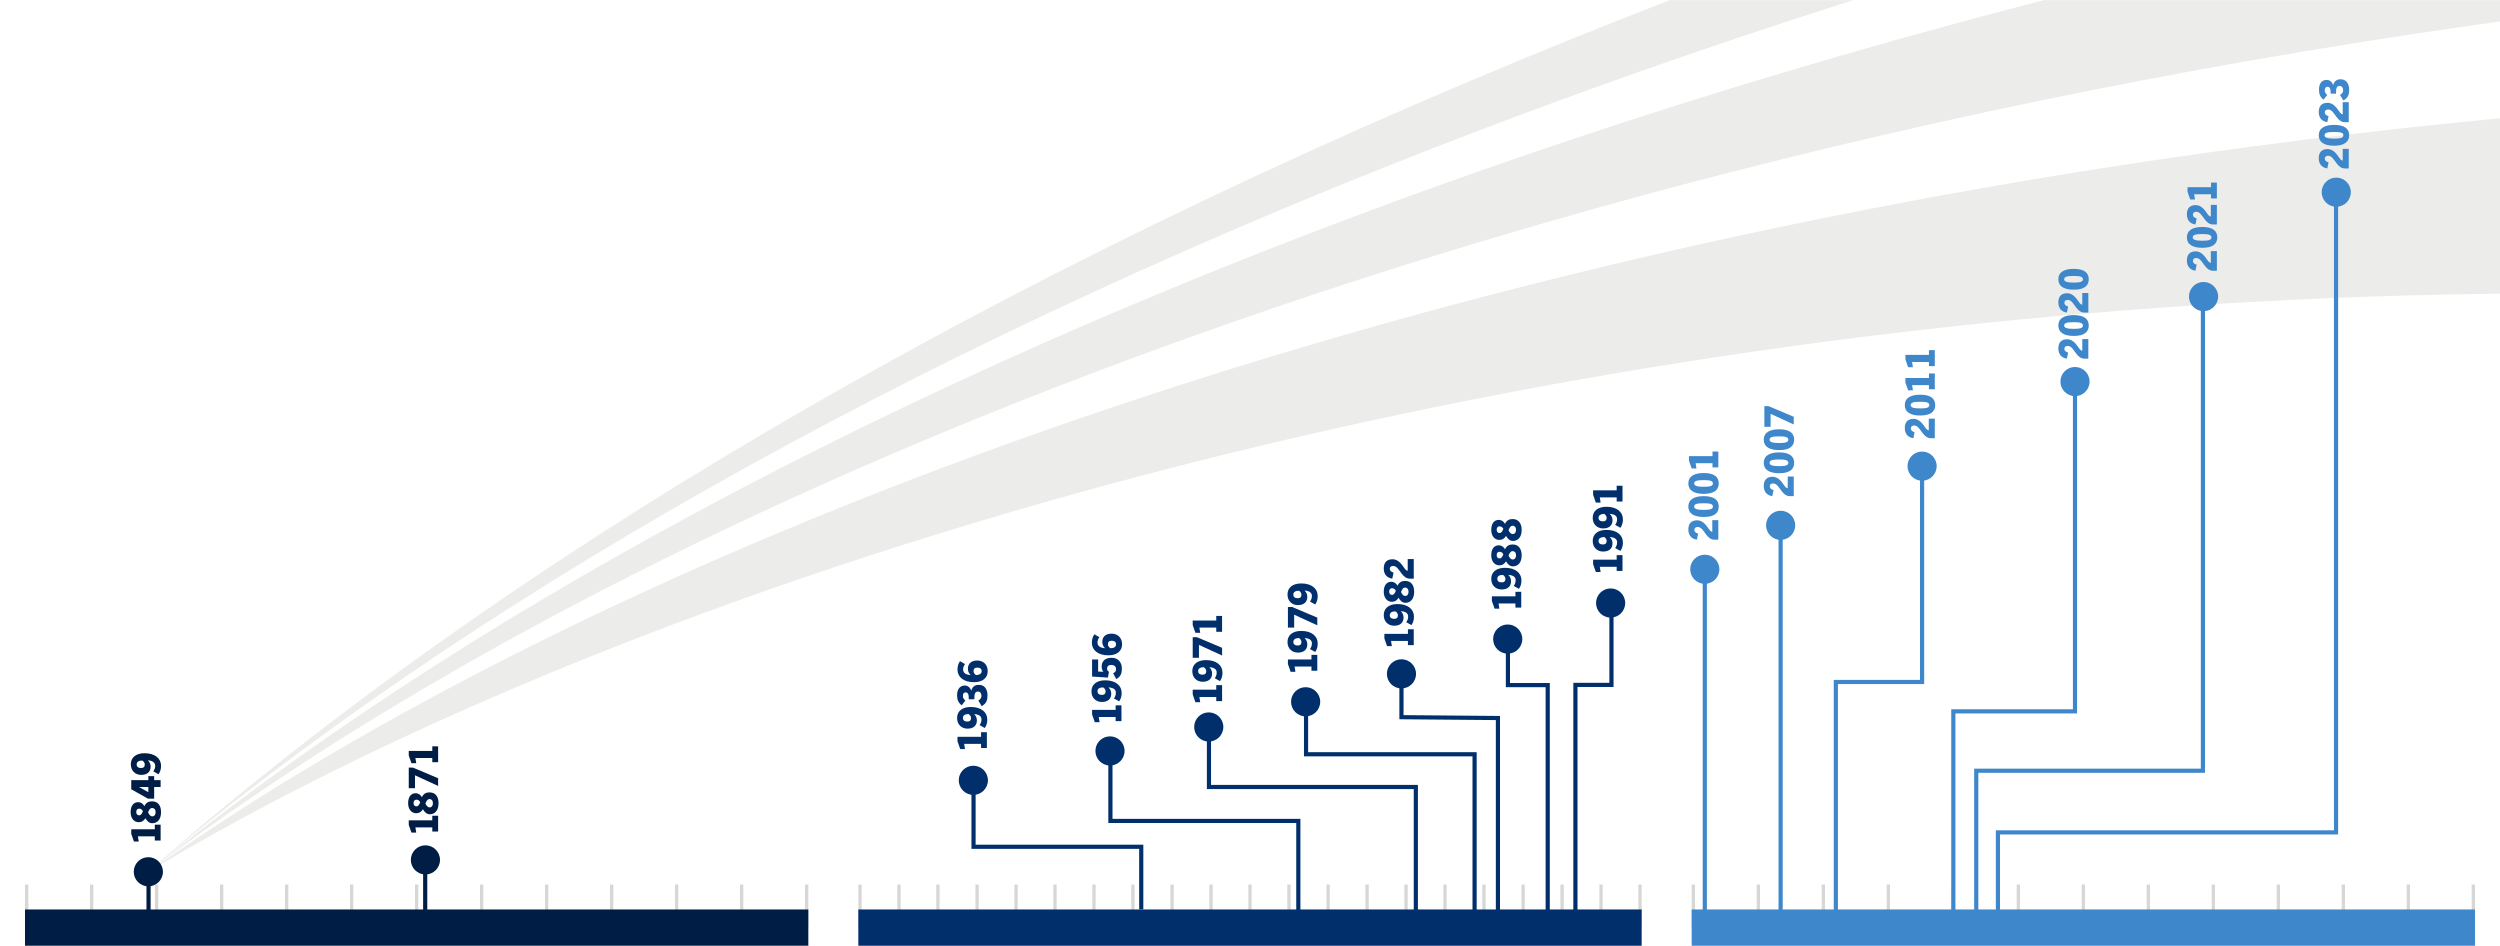 <?xml version="1.0" encoding="utf-8"?>
<!-- Generator: Adobe Illustrator 27.6.1, SVG Export Plug-In . SVG Version: 6.00 Build 0)  -->
<svg version="1.1" id="Layer_1" xmlns="http://www.w3.org/2000/svg" xmlns:xlink="http://www.w3.org/1999/xlink" x="0px" y="0px"
	  width="1200" height="454" viewBox="0 0 1200 453.9" style="enable-background:new 0 0 1200 453.9;" xml:space="preserve">
<style type="text/css">
	.st0{clip-path:url(#SVGID_00000044169316694904005480000010323311403166786435_);fill:#ECECEA;}
	.st1{fill:#D7D8D6;}
	.st2{fill:#001E45;}
	.st3{fill:#002F6C;}
	.st4{fill:#3E87CB;}
	.st5{fill:none;stroke:#001E45;stroke-width:2;stroke-miterlimit:10;}
	.st6{fill-rule:evenodd;clip-rule:evenodd;fill:#001E45;}
	.st7{enable-background:new    ;}
	.st8{fill-rule:evenodd;clip-rule:evenodd;fill:#002F6C;}
	.st9{fill:none;stroke:#002F6C;stroke-width:2;stroke-miterlimit:10;}
	.st10{fill-rule:evenodd;clip-rule:evenodd;fill:#3E87CB;}
	.st11{fill:none;stroke:#3E87CB;stroke-width:2;stroke-miterlimit:10;}
</style>
<g id="DESKTOP">
	<g>
		<g>
			<g>
				<g>
					<defs>
						<rect id="SVGID_1_" y="0" width="1200" height="453.9"/>
					</defs>
					<clipPath id="SVGID_00000028297601245569370730000009595197747817668757_">
						<use xlink:href="#SVGID_1_"  style="overflow:visible;"/>
					</clipPath>
					<path style="clip-path:url(#SVGID_00000028297601245569370730000009595197747817668757_);fill:#ECECEA;" d="M70.3,419
						c420.8-299.1,1512.2-598,2649.2-144l-445.1,81C1333.1-52.4,419.1,208.1,70.3,419z M70.3,419c514-390.9,1918.7-746,3313.5-33.1
						l457.8-83.3C2244.3-456.4,657.9-60.5,70.3,419z M3860.5,128.5L4302.7,48C2477.2-624.6,743.6-172.7,70.3,419
						C671.8-89.1,2229.7-496,3860.5,128.5z"/>
				</g>
			</g>
		</g>
	</g>
	<g>
		<g id="_x31_800_00000024709555685054911580000002555774869741795997_">
			<g>
				<g>
					<rect x="12" y="424.5" class="st1" width="1.6" height="20.2"/>
					<rect x="43.2" y="424.5" class="st1" width="1.6" height="20.2"/>
					<rect x="74.4" y="424.5" class="st1" width="1.6" height="20.2"/>
					<rect x="105.6" y="424.5" class="st1" width="1.6" height="20.2"/>
					<rect x="136.8" y="424.5" class="st1" width="1.6" height="20.2"/>
					<rect x="168" y="424.5" class="st1" width="1.6" height="20.2"/>
					<rect x="199.2" y="424.5" class="st1" width="1.6" height="20.2"/>
					<rect x="230.4" y="424.5" class="st1" width="1.6" height="20.2"/>
					<rect x="261.6" y="424.5" class="st1" width="1.6" height="20.2"/>
					<rect x="292.8" y="424.5" class="st1" width="1.6" height="20.2"/>
					<rect x="324" y="424.5" class="st1" width="1.6" height="20.2"/>
					<rect x="355.2" y="424.5" class="st1" width="1.6" height="20.2"/>
					<rect x="386.4" y="424.5" class="st1" width="1.6" height="20.2"/>
				</g>
			</g>
			<rect x="12" y="436.5" class="st2" width="376" height="17.4"/>
		</g>
		<g id="_x31_900_00000143579559663286730590000016569561908726197667_">
			<g>
				<rect x="412" y="424.5" class="st1" width="1.6" height="20.2"/>
				<rect x="430.7" y="424.5" class="st1" width="1.6" height="20.2"/>
				<rect x="449.4" y="424.5" class="st1" width="1.6" height="20.2"/>
				<rect x="468.2" y="424.5" class="st1" width="1.6" height="20.2"/>
				<rect x="486.9" y="424.5" class="st1" width="1.6" height="20.2"/>
				<rect x="505.6" y="424.5" class="st1" width="1.6" height="20.2"/>
				<rect x="524.3" y="424.5" class="st1" width="1.6" height="20.2"/>
				<rect x="543" y="424.5" class="st1" width="1.6" height="20.2"/>
				<rect x="561.8" y="424.5" class="st1" width="1.6" height="20.2"/>
				<rect x="580.5" y="424.5" class="st1" width="1.6" height="20.2"/>
				<rect x="599.2" y="424.5" class="st1" width="1.6" height="20.2"/>
				<rect x="617.9" y="424.5" class="st1" width="1.6" height="20.2"/>
				<rect x="636.7" y="424.5" class="st1" width="1.6" height="20.2"/>
				<rect x="655.4" y="424.5" class="st1" width="1.6" height="20.2"/>
				<rect x="674.1" y="424.5" class="st1" width="1.6" height="20.2"/>
				<rect x="692.8" y="424.5" class="st1" width="1.6" height="20.2"/>
				<rect x="711.5" y="424.5" class="st1" width="1.6" height="20.2"/>
				<rect x="730.3" y="424.5" class="st1" width="1.6" height="20.2"/>
				<rect x="749" y="424.5" class="st1" width="1.6" height="20.2"/>
				<rect x="767.7" y="424.5" class="st1" width="1.6" height="20.2"/>
				<rect x="786.4" y="424.5" class="st1" width="1.6" height="20.2"/>
			</g>
			<rect x="412" y="436.5" class="st3" width="376" height="17.4"/>
		</g>
		<g id="_x32_000_00000176036917510939876570000011196869098029673878_">
			<g>
				<rect x="812" y="424.5" class="st1" width="1.6" height="20.9"/>
				<rect x="843.2" y="424.5" class="st1" width="1.6" height="20.9"/>
				<rect x="874.4" y="424.5" class="st1" width="1.6" height="20.9"/>
				<rect x="905.6" y="424.5" class="st1" width="1.6" height="20.9"/>
				<rect x="936.8" y="424.5" class="st1" width="1.6" height="20.9"/>
				<rect x="968" y="424.5" class="st1" width="1.6" height="20.9"/>
				<rect x="999.2" y="424.5" class="st1" width="1.6" height="20.9"/>
				<rect x="1030.4" y="424.5" class="st1" width="1.6" height="20.9"/>
				<rect x="1061.6" y="424.5" class="st1" width="1.6" height="20.9"/>
				<rect x="1092.8" y="424.5" class="st1" width="1.6" height="20.9"/>
				<rect x="1124" y="424.5" class="st1" width="1.6" height="20.9"/>
				<rect x="1155.2" y="424.5" class="st1" width="1.6" height="20.9"/>
				<rect x="1186.4" y="424.5" class="st1" width="1.6" height="20.9"/>
			</g>
			<rect x="812" y="436.5" class="st4" width="376" height="17.4"/>
		</g>
		<g>
			<g>
				<line class="st5" x1="71.3" y1="419" x2="71.3" y2="439.4"/>
				<circle class="st6" cx="71.2" cy="418.4" r="7"/>
				<g class="st7">
					<path class="st2" d="M77.1,403.4h-2.8v-2h-8.1l0.4,2.5h-2.3l-1.3-3.7V398h11.3v-2.2h2.8V403.4z"/>
				</g>
				<g class="st7">
					<path class="st2" d="M77.3,389.8c0,3.3-1.6,5.3-4.2,5.3c-1.3,0-2.4-0.8-3.3-2.4h0c-0.7,1.1-1.6,1.9-3.3,1.9
						c-2,0-3.8-1.7-3.8-4.8c0-3.2,1.5-4.8,3.6-4.8c1.4,0,2.4,0.8,3,1.9h0c0.8-1.7,2.1-2.3,3.5-2.3C75.8,384.5,77.3,386.6,77.3,389.8
						z M65.4,389.7c0,1.2,0.7,1.6,1.4,1.6c0.9,0,1.4-0.9,1.8-2c-0.4-0.7-0.9-1.2-1.8-1.2C66,388.1,65.4,388.6,65.4,389.7z
						 M71.1,389.9c0.4,0.9,1,1.9,2,1.9c1,0,1.6-0.8,1.6-2c0-1.3-0.7-2-1.6-2C72,387.8,71.5,388.7,71.1,389.9z"/>
				</g>
				<g class="st7">
					<path class="st2" d="M77.1,377.7h-3.1v5.6h-3l-8-4.5v-4.4h8.2v-1.9h2.8v1.9h3.1V377.7z M66.7,377.7L66.7,377.7l4.5,2.5v-2.5
						H66.7z"/>
					<path class="st2" d="M71,364.9c1.1,1.1,1.3,2.2,1.3,3.1c0,2.4-1.6,3.9-4.5,3.9c-2.8,0-5-1.9-5-5.1c0-3.3,2.5-5.3,6.6-5.3
						c5.1,0,7.9,2.6,7.9,6c0,1.5-0.3,2.8-1.2,4.1l-2.5-1.4c0.7-1,0.9-1.8,0.9-2.6C74.5,366.4,73.8,365.1,71,364.9L71,364.9L71,364.9
						z M65.6,366.9c0,1.1,0.8,1.7,2.1,1.7c1.2,0,1.8-0.6,1.8-1.7c0-0.7-0.5-1.5-1.2-1.9C66.6,365,65.6,365.6,65.6,366.9z"/>
				</g>
			</g>
			<g>
				<line class="st5" x1="204.1" y1="413.1" x2="204.1" y2="444.5"/>
				<circle class="st6" cx="204.2" cy="412.7" r="7"/>
				<g>
					<g class="st7">
						<path class="st2" d="M210.3,399.1h-2.8v-2h-8.1l0.4,2.5h-2.3l-1.3-3.7v-2.2h11.3v-2.2h2.8V399.1z"/>
					</g>
					<g class="st7">
						<path class="st2" d="M210.5,385.5c0,3.3-1.6,5.3-4.2,5.3c-1.3,0-2.4-0.8-3.3-2.4h0c-0.7,1.1-1.6,1.9-3.3,1.9
							c-2,0-3.8-1.7-3.8-4.8c0-3.2,1.5-4.8,3.6-4.8c1.4,0,2.4,0.8,3,1.9h0c0.8-1.7,2.1-2.3,3.5-2.3
							C209,380.2,210.5,382.3,210.5,385.5z M198.5,385.4c0,1.2,0.7,1.6,1.4,1.6c0.9,0,1.4-0.9,1.8-2c-0.4-0.7-0.9-1.2-1.8-1.2
							C199.2,383.8,198.5,384.3,198.5,385.4z M204.2,385.6c0.4,0.9,1,1.9,2,1.9c1,0,1.6-0.8,1.6-2c0-1.3-0.7-2-1.6-2
							C205.2,383.5,204.7,384.4,204.2,385.6z"/>
					</g>
					<g class="st7">
						<path class="st2" d="M210.3,377.2l-11.1-5.1v6.2h-3v-9.9h2l12.1,5.1L210.3,377.2L210.3,377.2z"/>
						<path class="st2" d="M210.3,365.8h-2.8v-2h-8.1l0.4,2.5h-2.3l-1.3-3.7v-2.2h11.3v-2.2h2.8V365.8z"/>
					</g>
				</g>
			</g>
		</g>
		<g>
			<g>
				<circle class="st8" cx="467.2" cy="374.5" r="7"/>
				<g>
					<g class="st7">
						<path class="st3" d="M473.7,359h-2.8v-2h-8.1l0.4,2.5h-2.3l-1.3-3.7v-2.2h11.3v-2.2h2.8V359z"/>
						<path class="st3" d="M467.6,342.7c1.1,1.1,1.3,2.2,1.3,3.1c0,2.4-1.6,3.9-4.5,3.9c-2.8,0-5-1.9-5-5.1c0-3.3,2.5-5.3,6.6-5.3
							c5.1,0,7.9,2.6,7.9,6c0,1.5-0.3,2.8-1.2,4.1l-2.5-1.4c0.7-1,0.9-1.8,0.9-2.6C471.2,344.1,470.4,342.9,467.6,342.7L467.6,342.7
							L467.6,342.7L467.6,342.7z M462.2,344.6c0,1.1,0.8,1.7,2.1,1.7c1.2,0,1.8-0.6,1.8-1.7c0-0.7-0.5-1.5-1.2-1.9
							C463.2,342.7,462.2,343.3,462.2,344.6z"/>
						<path class="st3" d="M474,333.7c0,2.1-0.4,3.9-2.8,5.2l-1.6-2.7c1.2-0.7,1.5-1.4,1.5-2.3c0-1.1-0.6-2-1.7-2
							c-1.3,0-1.7,1.1-1.7,2.9v0.8H465v-0.7c0-1.8-0.5-2.6-1.5-2.6c-0.8,0-1.3,0.5-1.3,1.7c0,0.8,0.2,1.5,1.2,2.2l-1.8,2.3
							c-1.7-1.3-2.2-2.8-2.2-4.9c0-2.7,1.3-4.6,3.7-4.6c1.4,0,2.6,0.9,3.1,2.5h0c0.5-1.7,1.5-2.8,3.4-2.8
							C472.4,328.5,474,330.6,474,333.7z"/>
						<path class="st3" d="M463.2,318.7c-0.7,1-0.9,1.8-0.9,2.6c0,1.2,0.7,2.5,3.6,2.7v0c-1.1-1.1-1.3-2.2-1.3-3.1
							c0-2.4,1.6-3.9,4.5-3.9c2.8,0,5,1.9,5,5.1c0,3.3-2.5,5.3-6.6,5.3c-5.1,0-7.9-2.6-7.9-6c0-1.5,0.3-2.8,1.2-4.1L463.2,318.7z
							 M471.2,322.1c0-1.1-0.8-1.7-2.1-1.7c-1.2,0-1.8,0.6-1.8,1.7c0,0.7,0.5,1.5,1.2,1.9C470.2,323.9,471.2,323.3,471.2,322.1z"/>
					</g>
				</g>
				<polyline class="st9" points="547.8,436.5 547.8,406.4 467.3,406.4 467.3,374.7 				"/>
			</g>
			<g>
				<g>
					<g class="st7">
						<path class="st3" d="M586.6,336.5h-2.8v-2h-8.1l0.4,2.5h-2.3l-1.3-3.7V331h11.3v-2.2h2.8L586.6,336.5L586.6,336.5z"/>
						<path class="st3" d="M580.5,320.2c1.1,1.1,1.3,2.2,1.3,3.1c0,2.4-1.6,3.9-4.5,3.9c-2.8,0-5-1.9-5-5.1c0-3.3,2.5-5.3,6.6-5.3
							c5.1,0,7.9,2.6,7.9,6c0,1.5-0.3,2.8-1.2,4.1l-2.5-1.4c0.7-1,0.9-1.8,0.9-2.6C584.1,321.7,583.4,320.4,580.5,320.2L580.5,320.2
							L580.5,320.2L580.5,320.2z M575.1,322.1c0,1.1,0.8,1.7,2.1,1.7c1.2,0,1.8-0.6,1.8-1.7c0-0.7-0.5-1.5-1.2-1.9
							C576.1,320.2,575.1,320.9,575.1,322.1z"/>
						<path class="st3" d="M586.6,314.6l-11.1-5.1v6.2h-3v-9.9h2l12.1,5.1L586.6,314.6L586.6,314.6L586.6,314.6z"/>
						<path class="st3" d="M586.6,303.2h-2.8v-2h-8.1l0.4,2.5h-2.3l-1.3-3.7v-2.2h11.3v-2.2h2.8L586.6,303.2L586.6,303.2z"/>
					</g>
				</g>
				<circle class="st8" cx="580.2" cy="348.9" r="7"/>
				<polyline class="st9" points="679.6,437.7 679.6,377.7 580.3,377.7 580.3,349.5 				"/>
			</g>
			<g>
				<circle class="st8" cx="532.8" cy="360.4" r="7"/>
				<g>
					<g class="st7">
						<path class="st3" d="M538.3,346.1h-2.8v-2h-8.1l0.4,2.5h-2.3l-1.3-3.7v-2.2h11.3v-2.2h2.8L538.3,346.1L538.3,346.1z"/>
						<path class="st3" d="M532.1,329.9c1.1,1.1,1.3,2.2,1.3,3.1c0,2.4-1.6,3.9-4.5,3.9c-2.8,0-5-1.9-5-5.1c0-3.3,2.5-5.3,6.6-5.3
							c5.1,0,7.9,2.6,7.9,6c0,1.5-0.3,2.8-1.2,4.1l-2.5-1.4c0.7-1,0.9-1.8,0.9-2.6C535.7,331.3,535,330.1,532.1,329.9L532.1,329.9
							L532.1,329.9z M526.8,331.8c0,1.1,0.8,1.7,2.1,1.7c1.2,0,1.8-0.6,1.8-1.7c0-0.7-0.5-1.5-1.2-1.9
							C527.8,329.9,526.8,330.5,526.8,331.8z"/>
						<path class="st3" d="M538.5,320.9c0,2.2-0.5,3.8-2.7,5l-1.5-2.8c1.2-0.5,1.4-1.2,1.4-2c0-1.4-1.1-2-2.3-2c-1.2,0-2,0.6-2,1.8
							c0,0.8,0.5,1.3,0.9,1.5l-0.5,2.8l-7.6-0.5v-8.2h2.9v5.8l2.5,0.1v0c-0.6-0.8-0.8-1.6-0.8-2.5c0-2.7,1.8-4.2,4.7-4.2
							C536.6,315.6,538.5,317.8,538.5,320.9z"/>
						<path class="st3" d="M527.7,305.8c-0.7,1-0.9,1.8-0.9,2.6c0,1.2,0.7,2.5,3.6,2.7v0c-1.1-1.1-1.3-2.2-1.3-3.1
							c0-2.4,1.6-3.9,4.5-3.9c2.8,0,5,1.9,5,5.1c0,3.3-2.5,5.3-6.6,5.3c-5.1,0-7.9-2.6-7.9-6c0-1.5,0.3-2.8,1.2-4.1L527.7,305.8z
							 M535.7,309.2c0-1.1-0.8-1.7-2.1-1.7c-1.2,0-1.8,0.6-1.8,1.7c0,0.7,0.5,1.5,1.2,1.9C534.7,311.1,535.7,310.5,535.7,309.2z"/>
					</g>
				</g>
				<polyline class="st9" points="623.2,440 623.2,394 533,394 533,360.4 				"/>
			</g>
			<g>
				<g>
					<g class="st7">
						<path class="st3" d="M678.6,309.6h-2.8v-2h-8.1l0.4,2.5h-2.3l-1.3-3.7v-2.2h11.3V302h2.8L678.6,309.6L678.6,309.6z"/>
						<path class="st3" d="M672.4,293.3c1.1,1.1,1.3,2.2,1.3,3.1c0,2.4-1.6,3.9-4.5,3.9c-2.8,0-5-1.9-5-5.1c0-3.3,2.5-5.3,6.6-5.3
							c5.1,0,7.9,2.6,7.9,6c0,1.5-0.3,2.8-1.2,4.1l-2.5-1.4c0.7-1,0.9-1.8,0.9-2.6C676,294.8,675.3,293.5,672.4,293.3L672.4,293.3
							L672.4,293.3L672.4,293.3z M667.1,295.3c0,1.1,0.8,1.7,2.1,1.7c1.2,0,1.8-0.6,1.8-1.7c0-0.7-0.5-1.5-1.2-1.9
							C668.1,293.4,667.1,294,667.1,295.3z"/>
						<path class="st3" d="M678.8,284c0,3.3-1.6,5.3-4.2,5.3c-1.3,0-2.4-0.8-3.3-2.4h0c-0.7,1.1-1.6,1.9-3.3,1.9
							c-2,0-3.8-1.7-3.8-4.8c0-3.2,1.5-4.8,3.6-4.8c1.4,0,2.4,0.8,3,1.9h0c0.8-1.7,2.1-2.3,3.5-2.3
							C677.3,278.7,678.8,280.8,678.8,284z M666.8,283.9c0,1.2,0.7,1.6,1.4,1.6c0.9,0,1.4-0.9,1.8-2c-0.4-0.7-0.9-1.2-1.8-1.2
							C667.4,282.3,666.8,282.8,666.8,283.9z M672.5,284.1c0.4,0.9,1,1.9,2,1.9c1,0,1.6-0.8,1.6-2c0-1.3-0.7-2-1.6-2
							C673.5,281.9,673,282.9,672.5,284.1z"/>
						<path class="st3" d="M678.6,277.7h-1.9c-1.7,0-2.9-1.1-3.9-2.4c-1.3-1.7-2.3-3.7-4.1-3.7c-1,0-1.6,0.5-1.6,1.4
							c0,0.8,0.5,1.4,1.8,1.8l-0.6,2.9c-2.6-0.4-4.1-2.1-4.1-4.9c0-3,1.6-4.4,4.2-4.4c3.3,0,4.8,3.2,6.1,4.8
							c0.4,0.4,0.8,0.7,1.2,0.7v-5.6h2.9V277.7z"/>
					</g>
				</g>
				<circle class="st8" cx="672.7" cy="323.4" r="7"/>
				<polyline class="st9" points="672.7,321.6 672.7,344.2 719,344.6 719,439.8 				"/>
			</g>
			<g>
				<circle class="st8" cx="773.1" cy="289.4" r="7"/>
				<g>
					<g class="st7">
						<path class="st3" d="M778.8,274H776v-2h-8.1l0.4,2.5H766l-1.3-3.7v-2.2H776v-2.2h2.8L778.8,274L778.8,274z"/>
						<path class="st3" d="M772.7,257.7c1.1,1.1,1.3,2.2,1.3,3.1c0,2.4-1.6,3.9-4.5,3.9c-2.8,0-5-1.9-5-5.1c0-3.3,2.5-5.3,6.6-5.3
							c5.1,0,7.9,2.6,7.9,6c0,1.5-0.3,2.8-1.2,4.1l-2.5-1.4c0.7-1,0.9-1.8,0.9-2.6C776.3,259.2,775.6,257.9,772.7,257.7L772.7,257.7
							L772.7,257.7z M767.3,259.6c0,1.1,0.8,1.7,2.1,1.7c1.2,0,1.8-0.6,1.8-1.7c0-0.7-0.5-1.5-1.2-1.9
							C768.3,257.8,767.3,258.4,767.3,259.6z"/>
						<path class="st3" d="M772.7,246.6c1.1,1.1,1.3,2.2,1.3,3.1c0,2.4-1.6,3.9-4.5,3.9c-2.8,0-5-1.9-5-5.1c0-3.3,2.5-5.3,6.6-5.3
							c5.1,0,7.9,2.6,7.9,6c0,1.5-0.3,2.8-1.2,4.1l-2.5-1.4c0.7-1,0.9-1.8,0.9-2.6C776.3,248.1,775.6,246.8,772.7,246.6L772.7,246.6
							L772.7,246.6z M767.3,248.5c0,1.1,0.8,1.7,2.1,1.7c1.2,0,1.8-0.6,1.8-1.7c0-0.7-0.5-1.5-1.2-1.9
							C768.3,246.7,767.3,247.3,767.3,248.5z"/>
						<path class="st3" d="M778.8,240.7H776v-2h-8.1l0.4,2.5H766l-1.3-3.7v-2.2H776v-2.2h2.8L778.8,240.7L778.8,240.7z"/>
					</g>
				</g>
				<polyline class="st9" points="756.2,438.8 756.2,328.7 773.5,328.7 773.5,289.4 				"/>
			</g>
			<g>
				<circle class="st8" cx="626.7" cy="336.8" r="7"/>
				<g>
					<g class="st7">
						<path class="st3" d="M632.3,321.9h-2.8v-2h-8.1l0.4,2.5h-2.3l-1.3-3.7v-2.2h11.3v-2.2h2.8V321.9z"/>
					</g>
					<g class="st7">
						<path class="st3" d="M626.2,306.2c1.1,1.1,1.3,2.2,1.3,3.1c0,2.4-1.6,3.9-4.5,3.9c-2.8,0-5-1.9-5-5.1c0-3.3,2.5-5.3,6.6-5.3
							c5.1,0,7.9,2.6,7.9,6c0,1.5-0.3,2.8-1.2,4.1l-2.5-1.4c0.7-1,0.9-1.8,0.9-2.6C629.8,307.6,629,306.4,626.2,306.2L626.2,306.2
							L626.2,306.2z M620.8,308.1c0,1.1,0.8,1.7,2.1,1.7c1.2,0,1.8-0.6,1.8-1.7c0-0.7-0.5-1.5-1.2-1.9
							C621.8,306.2,620.8,306.9,620.8,308.1z"/>
					</g>
					<g class="st7">
						<path class="st3" d="M632.3,300.1l-11.1-5.1v6.2h-3v-9.9h2l12.1,5.1L632.3,300.1L632.3,300.1z"/>
						<path class="st3" d="M626.2,283.4c1.1,1.1,1.3,2.2,1.3,3.1c0,2.4-1.6,3.9-4.5,3.9c-2.8,0-5-1.9-5-5.1c0-3.3,2.5-5.3,6.6-5.3
							c5.1,0,7.9,2.6,7.9,6c0,1.5-0.3,2.8-1.2,4.1l-2.5-1.4c0.7-1,0.9-1.8,0.9-2.6C629.8,284.9,629,283.6,626.2,283.4L626.2,283.4
							L626.2,283.4z M620.8,285.4c0,1.1,0.8,1.7,2.1,1.7c1.2,0,1.8-0.6,1.8-1.7c0-0.7-0.5-1.5-1.2-1.9
							C621.8,283.5,620.8,284.1,620.8,285.4z"/>
					</g>
				</g>
				<polyline class="st9" points="707.8,438.4 707.8,362 626.9,362 626.9,340.3 				"/>
			</g>
			<g>
				<circle class="st8" cx="723.7" cy="306.7" r="7"/>
				<g>
					<g class="st7">
						<path class="st3" d="M730.2,291.6h-2.8v-2h-8.1l0.4,2.5h-2.3l-1.3-3.7v-2.2h11.3V284h2.8L730.2,291.6L730.2,291.6z"/>
					</g>
					<g class="st7">
						<path class="st3" d="M724,275.9c1.1,1.1,1.3,2.2,1.3,3.1c0,2.4-1.6,3.9-4.5,3.9c-2.8,0-5-1.9-5-5.1c0-3.3,2.5-5.3,6.6-5.3
							c5.1,0,7.9,2.6,7.9,6c0,1.5-0.3,2.8-1.2,4.1l-2.5-1.4c0.7-1,0.9-1.8,0.9-2.6C727.6,277.3,726.9,276.1,724,275.9L724,275.9
							L724,275.9z M718.7,277.8c0,1.1,0.8,1.7,2.1,1.7c1.2,0,1.8-0.6,1.8-1.7c0-0.7-0.5-1.5-1.2-1.9
							C719.7,275.9,718.7,276.5,718.7,277.8z"/>
						<path class="st3" d="M730.4,266.5c0,3.3-1.6,5.3-4.2,5.3c-1.3,0-2.4-0.8-3.3-2.4h0c-0.7,1.1-1.6,1.9-3.3,1.9
							c-2,0-3.8-1.7-3.8-4.8c0-3.2,1.5-4.8,3.6-4.8c1.4,0,2.4,0.8,3,1.9h0c0.8-1.7,2.1-2.3,3.5-2.3
							C728.8,261.2,730.4,263.3,730.4,266.5z M718.4,266.4c0,1.2,0.7,1.6,1.4,1.6c0.9,0,1.4-0.9,1.8-2c-0.4-0.7-0.9-1.2-1.8-1.2
							C719,264.8,718.4,265.3,718.4,266.4z M724.1,266.6c0.4,0.9,1,1.9,2,1.9c1,0,1.6-0.8,1.6-2c0-1.3-0.7-2-1.6-2
							C725.1,264.5,724.6,265.4,724.1,266.6z"/>
					</g>
					<g class="st7">
						<path class="st3" d="M730.4,254.3c0,3.3-1.6,5.3-4.2,5.3c-1.3,0-2.4-0.8-3.3-2.4h0c-0.7,1.1-1.6,1.9-3.3,1.9
							c-2,0-3.8-1.7-3.8-4.8c0-3.2,1.5-4.8,3.6-4.8c1.4,0,2.4,0.8,3,1.9h0c0.8-1.7,2.1-2.3,3.5-2.3
							C728.8,249,730.4,251.1,730.4,254.3z M718.4,254.2c0,1.2,0.7,1.6,1.4,1.6c0.9,0,1.4-0.9,1.8-2c-0.4-0.7-0.9-1.2-1.8-1.2
							C719,252.6,718.4,253.1,718.4,254.2z M724.1,254.4c0.4,0.9,1,1.9,2,1.9c1,0,1.6-0.8,1.6-2c0-1.3-0.7-2-1.6-2
							C725.1,252.3,724.6,253.2,724.1,254.4z"/>
					</g>
				</g>
				<polyline class="st9" points="742.9,439.7 742.9,328.8 723.8,328.8 723.8,306 				"/>
			</g>
		</g>
		<g>
			<g>
				<circle class="st10" cx="818.3" cy="273.2" r="7"/>
				<g class="st7">
					<path class="st4" d="M824.8,259h-1.9c-1.7,0-2.9-1.1-3.9-2.4c-1.3-1.7-2.3-3.7-4.1-3.7c-1,0-1.6,0.5-1.6,1.4
						c0,0.8,0.5,1.4,1.8,1.8l-0.6,2.9c-2.6-0.4-4.1-2.1-4.1-4.9c0-3,1.6-4.4,4.2-4.4c3.3,0,4.8,3.2,6.1,4.8c0.4,0.4,0.8,0.7,1.2,0.7
						v-5.6h2.9V259z"/>
					<path class="st4" d="M817.8,248.1c-4.6,0-7.4-1.6-7.4-5s2.8-5,7.4-5c4.9,0,7.2,1.8,7.2,5S822.7,248.1,817.8,248.1z
						 M817.8,241.5c-3.3,0-4.6,0.4-4.6,1.6c0,1.1,1.3,1.6,4.6,1.6c3.1,0,4.4-0.4,4.4-1.6S820.9,241.5,817.8,241.5z"/>
					<path class="st4" d="M817.8,237c-4.6,0-7.4-1.6-7.4-5s2.8-5,7.4-5c4.9,0,7.2,1.8,7.2,5S822.7,237,817.8,237z M817.8,230.4
						c-3.3,0-4.6,0.4-4.6,1.6c0,1.1,1.3,1.6,4.6,1.6c3.1,0,4.4-0.4,4.4-1.6S820.9,230.4,817.8,230.4z"/>
					<path class="st4" d="M824.8,224.3H822v-2h-8.1l0.4,2.5H812l-1.3-3.7v-2.2H822v-2.2h2.8L824.8,224.3L824.8,224.3z"/>
				</g>
				<line class="st11" x1="818.3" y1="272.3" x2="818.3" y2="439.9"/>
			</g>
			<g>
				<circle class="st10" cx="854.7" cy="252.1" r="7"/>
				<g>
					<g class="st7">
						<path class="st4" d="M861,238.1h-1.9c-1.7,0-2.9-1.1-3.9-2.4c-1.3-1.7-2.3-3.7-4.1-3.7c-1,0-1.6,0.5-1.6,1.4
							c0,0.8,0.5,1.4,1.8,1.8l-0.6,2.9c-2.6-0.4-4.1-2.1-4.1-4.9c0-3,1.6-4.4,4.2-4.4c3.3,0,4.8,3.2,6.1,4.8
							c0.4,0.4,0.8,0.7,1.2,0.7v-5.6h2.9L861,238.1L861,238.1z"/>
						<path class="st4" d="M854,227.1c-4.6,0-7.4-1.6-7.4-5s2.8-5,7.4-5c4.9,0,7.2,1.8,7.2,5C861.2,225.3,858.9,227.1,854,227.1z
							 M854,220.5c-3.3,0-4.6,0.4-4.6,1.6c0,1.1,1.3,1.6,4.6,1.6c3.1,0,4.4-0.4,4.4-1.6C858.4,220.9,857.1,220.5,854,220.5z"/>
						<path class="st4" d="M854,216c-4.6,0-7.4-1.6-7.4-5s2.8-5,7.4-5c4.9,0,7.2,1.8,7.2,5C861.2,214.2,858.9,216,854,216z
							 M854,209.4c-3.3,0-4.6,0.4-4.6,1.6c0,1.1,1.3,1.6,4.6,1.6c3.1,0,4.4-0.4,4.4-1.6C858.4,209.8,857.1,209.4,854,209.4z"/>
						<path class="st4" d="M861,203.7l-11.1-5.1v6.2h-3v-9.9h2l12.1,5.1L861,203.7L861,203.7z"/>
					</g>
				</g>
				<polyline class="st11" points="854.7,251.3 854.7,439 857.9,439 857.9,445.4 				"/>
			</g>
			<g>
				<circle class="st10" cx="996" cy="183.1" r="7"/>
				<g>
					<g class="st7">
						<path class="st4" d="M1002.4,172.1h-1.9c-1.7,0-2.9-1.1-3.9-2.4c-1.3-1.7-2.3-3.7-4.1-3.7c-1,0-1.6,0.5-1.6,1.4
							c0,0.8,0.5,1.4,1.8,1.8l-0.6,2.9c-2.6-0.4-4.1-2.1-4.1-4.9c0-3,1.6-4.4,4.2-4.4c3.3,0,4.8,3.2,6.1,4.8
							c0.4,0.4,0.8,0.7,1.2,0.7v-5.6h2.9V172.1z"/>
						<path class="st4" d="M995.4,161.2c-4.6,0-7.4-1.6-7.4-5s2.8-5,7.4-5c4.9,0,7.2,1.8,7.2,5
							C1002.6,159.4,1000.3,161.2,995.4,161.2z M995.4,154.6c-3.3,0-4.6,0.4-4.6,1.6c0,1.1,1.3,1.6,4.6,1.6c3.1,0,4.4-0.4,4.4-1.6
							C999.8,155,998.5,154.6,995.4,154.6z"/>
						<path class="st4" d="M1002.4,150h-1.9c-1.7,0-2.9-1.1-3.9-2.4c-1.3-1.7-2.3-3.7-4.1-3.7c-1,0-1.6,0.5-1.6,1.4
							c0,0.8,0.5,1.4,1.8,1.8l-0.6,2.9c-2.6-0.4-4.1-2.1-4.1-4.9c0-3,1.6-4.4,4.2-4.4c3.3,0,4.8,3.2,6.1,4.8
							c0.4,0.4,0.8,0.7,1.2,0.7v-5.6h2.9V150z"/>
						<path class="st4" d="M995.4,139c-4.6,0-7.4-1.6-7.4-5c0-3.4,2.8-5,7.4-5c4.9,0,7.2,1.8,7.2,5
							C1002.6,137.2,1000.3,139,995.4,139z M995.4,132.4c-3.3,0-4.6,0.4-4.6,1.6c0,1.1,1.3,1.6,4.6,1.6c3.1,0,4.4-0.4,4.4-1.6
							S998.5,132.4,995.4,132.4z"/>
					</g>
				</g>
				<polyline class="st11" points="996,182.3 996,341.4 937.6,341.4 937.6,446.6 				"/>
			</g>
			<g>
				<circle class="st10" cx="922.6" cy="223.7" r="7"/>
				<g>
					<g class="st7">
						<path class="st4" d="M928.7,210.3h-1.9c-1.7,0-2.9-1.1-3.9-2.4c-1.3-1.7-2.3-3.7-4.1-3.7c-1,0-1.6,0.5-1.6,1.4
							c0,0.8,0.5,1.4,1.8,1.8l-0.6,2.9c-2.6-0.4-4.1-2.1-4.1-4.9c0-3,1.6-4.4,4.2-4.4c3.3,0,4.8,3.2,6.1,4.8
							c0.4,0.4,0.8,0.7,1.2,0.7v-5.6h2.9V210.3z"/>
						<path class="st4" d="M921.7,199.4c-4.6,0-7.4-1.6-7.4-5s2.8-5,7.4-5c4.9,0,7.2,1.8,7.2,5C928.9,197.6,926.6,199.4,921.7,199.4
							z M921.7,192.8c-3.3,0-4.6,0.4-4.6,1.6c0,1.1,1.3,1.6,4.6,1.6c3.1,0,4.4-0.4,4.4-1.6C926.1,193.2,924.8,192.8,921.7,192.8z"/>
						<path class="st4" d="M928.7,186.8h-2.8v-2h-8.1l0.4,2.5h-2.3l-1.3-3.7v-2.2h11.3v-2.2h2.8L928.7,186.8L928.7,186.8z"/>
						<path class="st4" d="M928.7,175.7h-2.8v-2h-8.1l0.4,2.5h-2.3l-1.3-3.7v-2.2h11.3V168h2.8L928.7,175.7L928.7,175.7z"/>
					</g>
				</g>
				<polyline class="st11" points="881.2,440.2 881.2,327.3 922.6,327.3 922.6,223.3 				"/>
			</g>
			<g>
				<circle class="st10" cx="1057.7" cy="142.3" r="7"/>
				<g>
					<g class="st7">
						<path class="st4" d="M1064.1,129.9h-1.9c-1.7,0-2.9-1.1-3.9-2.4c-1.3-1.7-2.3-3.7-4.1-3.7c-1,0-1.6,0.5-1.6,1.4
							c0,0.8,0.5,1.4,1.8,1.8l-0.6,2.9c-2.6-0.4-4.1-2.1-4.1-4.9c0-3,1.6-4.4,4.2-4.4c3.3,0,4.8,3.2,6.1,4.8
							c0.4,0.4,0.8,0.7,1.2,0.7v-5.6h2.9V129.9z"/>
						<path class="st4" d="M1057.1,118.9c-4.6,0-7.4-1.6-7.4-5s2.8-5,7.4-5c4.9,0,7.2,1.8,7.2,5S1062,118.9,1057.1,118.9z
							 M1057.1,112.3c-3.3,0-4.6,0.4-4.6,1.6c0,1.1,1.3,1.6,4.6,1.6c3.1,0,4.4-0.4,4.4-1.6C1061.5,112.7,1060.2,112.3,1057.1,112.3z
							"/>
						<path class="st4" d="M1064.1,107.7h-1.9c-1.7,0-2.9-1.1-3.9-2.4c-1.3-1.7-2.3-3.7-4.1-3.7c-1,0-1.6,0.5-1.6,1.4
							c0,0.8,0.5,1.4,1.8,1.8l-0.6,2.9c-2.6-0.4-4.1-2.1-4.1-4.9c0-3,1.6-4.4,4.2-4.4c3.3,0,4.8,3.2,6.1,4.8
							c0.4,0.4,0.8,0.7,1.2,0.7v-5.6h2.9V107.7z"/>
						<path class="st4" d="M1064.1,95.2h-2.8v-2h-8.1l0.4,2.5h-2.3l-1.3-3.7v-2.2h11.3v-2.2h2.8L1064.1,95.2L1064.1,95.2z"/>
					</g>
				</g>
				<polyline class="st11" points="948.6,440.8 948.6,369.9 1057.4,369.9 1057.4,142.2 				"/>
			</g>
			<g>
				<g>
					<g class="st7">
						<path class="st4" d="M1127.4,80.8h-1.9c-1.7,0-2.9-1.1-3.9-2.4c-1.3-1.7-2.3-3.7-4.1-3.7c-1,0-1.6,0.5-1.6,1.4
							c0,0.8,0.5,1.4,1.8,1.8l-0.6,2.9c-2.6-0.4-4.1-2.1-4.1-4.9c0-3,1.6-4.4,4.2-4.4c3.3,0,4.8,3.2,6.1,4.8
							c0.4,0.4,0.8,0.7,1.2,0.7v-5.6h2.9V80.8z"/>
						<path class="st4" d="M1120.4,69.9c-4.6,0-7.4-1.6-7.4-5s2.8-5,7.4-5c4.9,0,7.2,1.8,7.2,5C1127.6,68,1125.3,69.9,1120.4,69.9z
							 M1120.4,63.3c-3.3,0-4.6,0.4-4.6,1.6c0,1.1,1.3,1.6,4.6,1.6c3.1,0,4.4-0.4,4.4-1.6C1124.9,63.7,1123.5,63.3,1120.4,63.3z"/>
						<path class="st4" d="M1127.4,58.6h-1.9c-1.7,0-2.9-1.1-3.9-2.4c-1.3-1.7-2.3-3.7-4.1-3.7c-1,0-1.6,0.5-1.6,1.4
							c0,0.8,0.5,1.4,1.8,1.8l-0.6,2.9c-2.6-0.4-4.1-2.1-4.1-4.9c0-3,1.6-4.4,4.2-4.4c3.3,0,4.8,3.2,6.1,4.8
							c0.4,0.4,0.8,0.7,1.2,0.7V49h2.9V58.6z"/>
						<path class="st4" d="M1127.6,43c0,2.1-0.4,3.9-2.8,5.2l-1.6-2.7c1.2-0.7,1.5-1.4,1.5-2.3c0-1.1-0.6-2-1.7-2
							c-1.3,0-1.7,1.1-1.7,2.9v0.8h-2.6v-0.7c0-1.8-0.5-2.6-1.5-2.6c-0.8,0-1.3,0.5-1.3,1.7c0,0.8,0.2,1.5,1.2,2.2l-1.8,2.3
							c-1.7-1.3-2.2-2.8-2.2-4.9c0-2.7,1.3-4.6,3.7-4.6c1.4,0,2.6,0.9,3.1,2.5h0c0.5-1.7,1.6-2.8,3.4-2.8
							C1126.1,37.9,1127.6,40,1127.6,43z"/>
					</g>
				</g>
				<circle class="st10" cx="1121.4" cy="92.2" r="7"/>
				<polyline class="st11" points="959,439.2 959,399.5 1121.3,399.5 1121.3,92.4 				"/>
			</g>
		</g>
	</g>
</g>
</svg>
